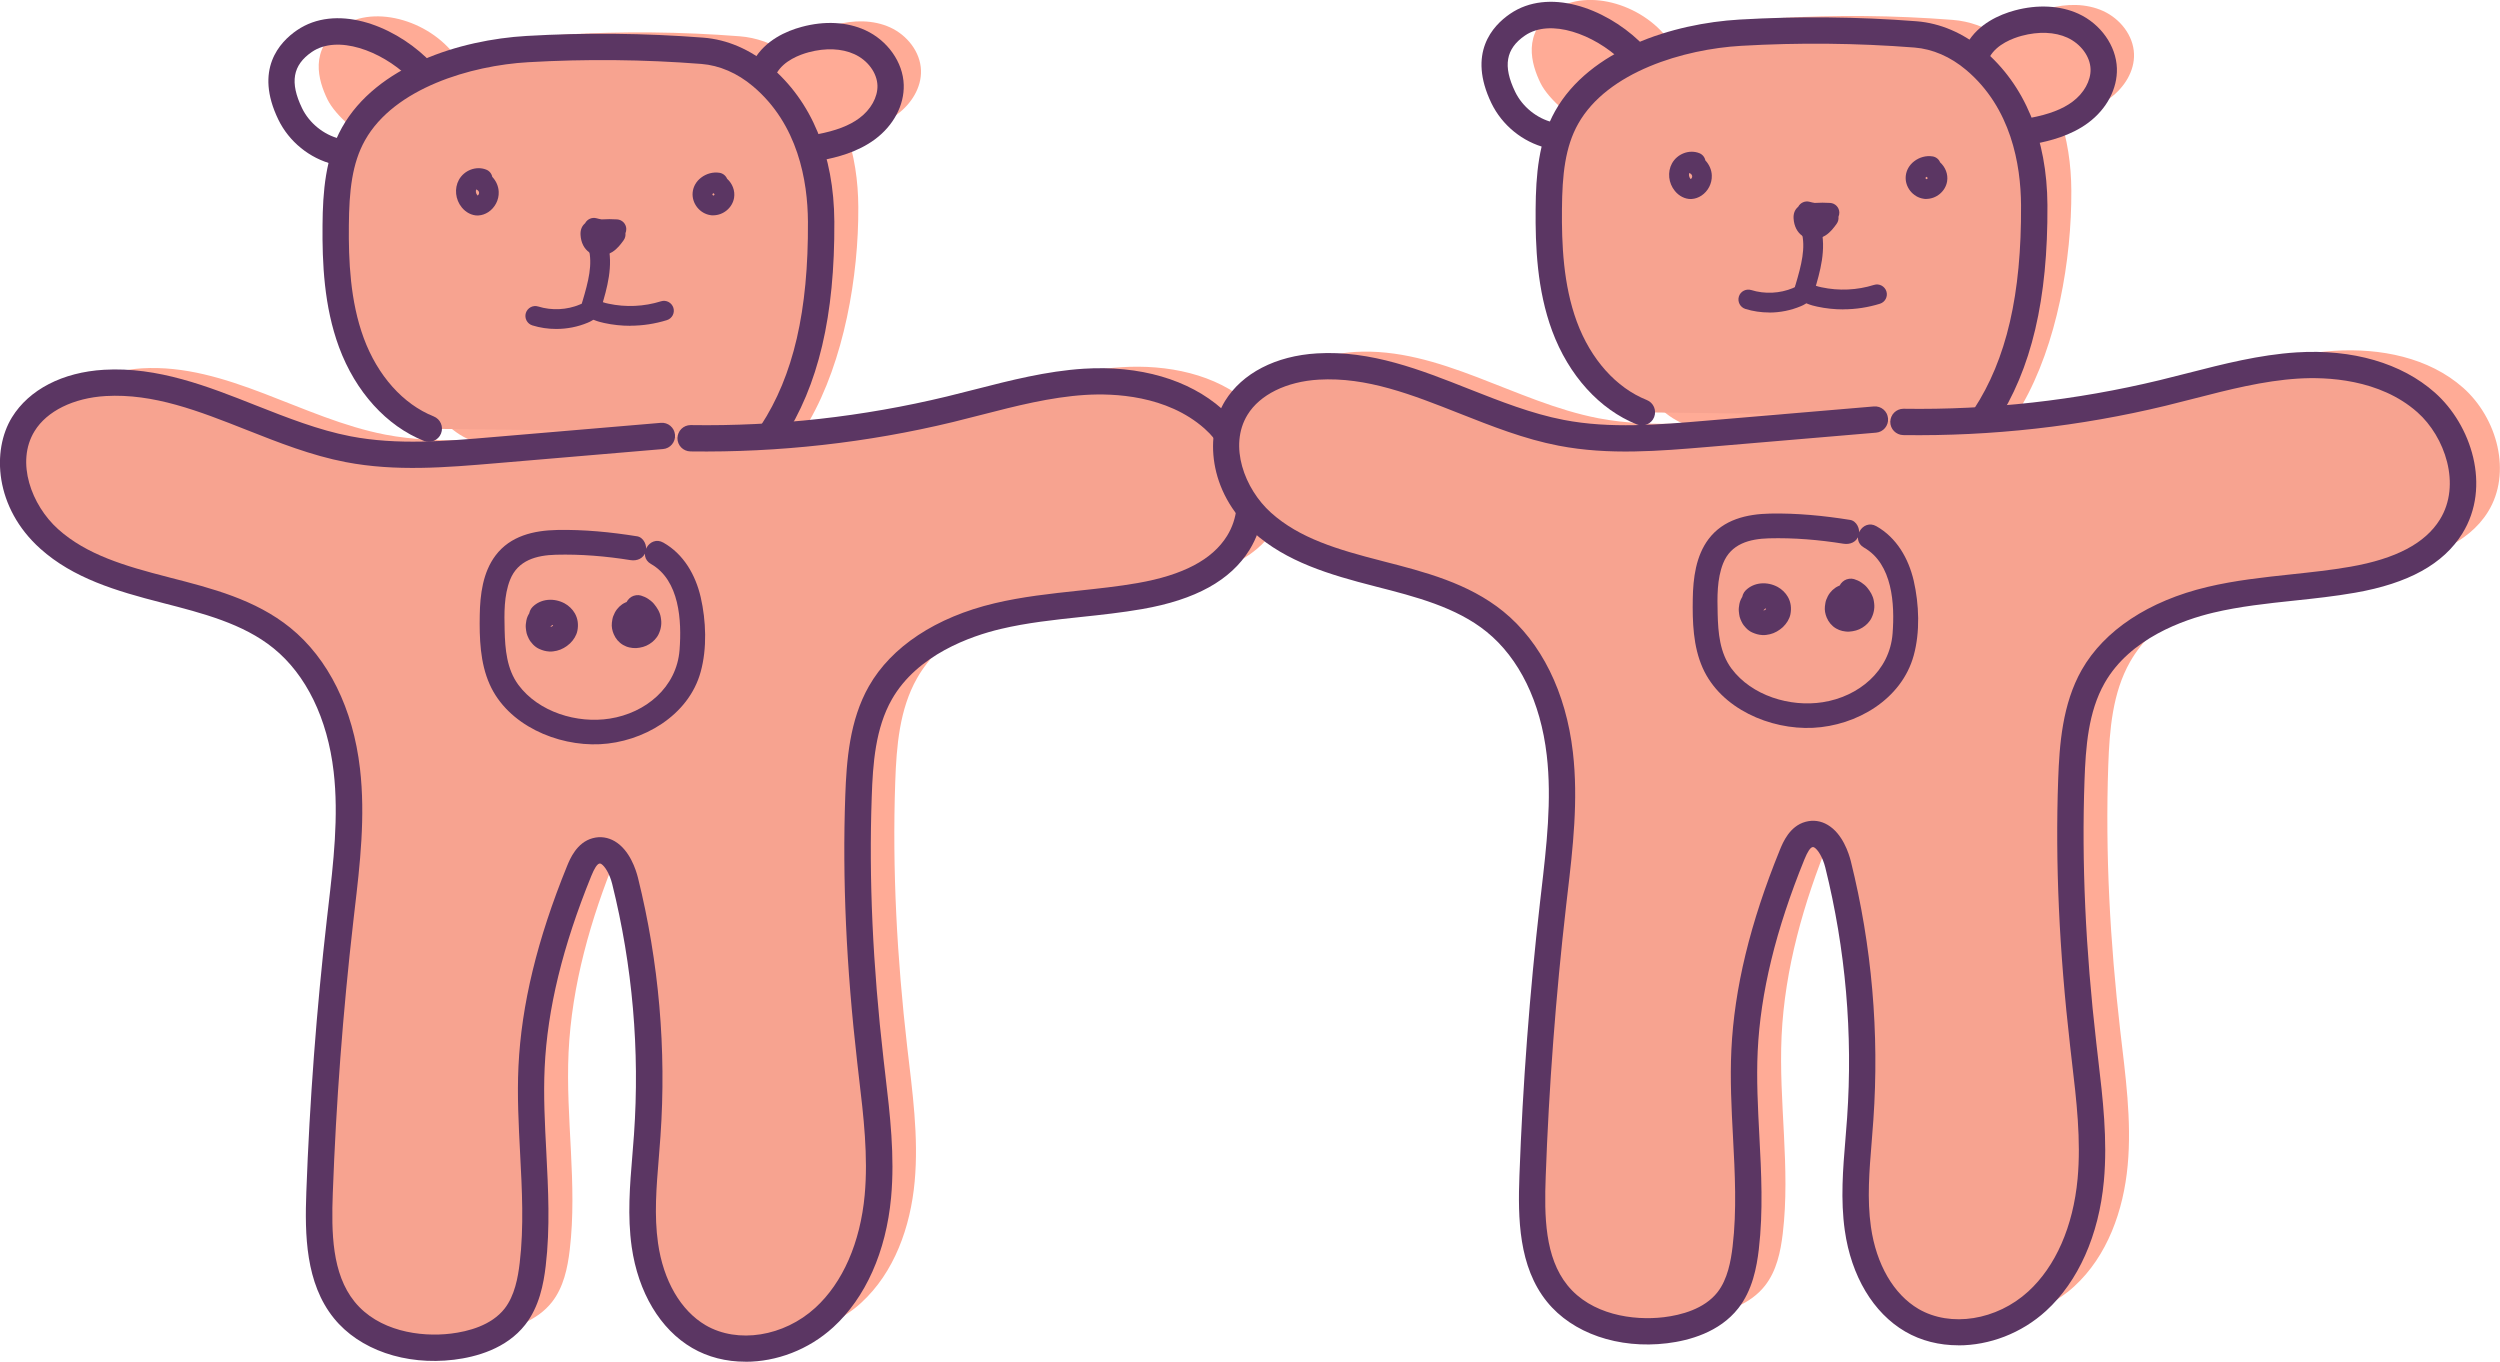 <svg xmlns="http://www.w3.org/2000/svg" width="235" height="128" viewBox="0 0 235 128" fill="none"><g clip-path="url(#clip0_0_580)"><path d="M117.509 37.99C114.279 35.13 109.699 34.245 105.398 34.517C101.097 34.79 96.938 36.083 92.749 37.098C87.266 38.423 81.665 39.271 76.04 39.63C79.344 33.905 80.718 25.945 80.681 19.459C80.668 17.002 80.316 14.576 79.517 12.329C81.102 12.02 83.249 11.555 84.369 10.72C85.663 9.754 86.628 8.232 86.573 6.616C86.517 4.871 85.26 3.299 83.67 2.575C82.08 1.851 80.223 1.875 78.54 2.333C77.252 2.68 75.025 3.788 73.929 4.945C72.605 4.085 71.12 3.534 69.523 3.41C64.046 2.983 58.538 2.928 53.055 3.249C49.825 3.435 46.217 4.203 43.104 5.688C40.733 2.012 35.257 0.34 32.113 2.488C29 4.617 29.934 7.594 30.776 9.333C31.531 10.893 33.907 12.905 35.739 13.635C35.176 15.609 35.071 17.745 35.052 19.812C35.021 23.544 35.238 27.344 36.531 30.847C37.825 34.35 40.703 39.964 44.174 41.344C41.507 41.437 38.84 41.357 36.222 40.855C28.412 39.351 21.289 34.152 13.349 34.623C10.378 34.802 7.247 35.972 5.681 38.503C3.583 41.907 5.137 46.611 8.113 49.279C11.09 51.953 15.107 53.073 18.98 54.069C22.855 55.06 26.877 56.075 29.984 58.594C33.66 61.571 35.547 66.318 36.086 71.022C36.63 75.726 35.987 80.473 35.448 85.177C34.477 93.662 33.833 102.185 33.524 110.72C33.381 114.563 33.425 118.766 35.844 121.761C38.196 124.67 42.305 125.66 46.019 125.209C48.228 124.943 50.511 124.144 51.885 122.393C52.968 121.012 53.352 119.217 53.556 117.478C54.286 111.332 53.16 105.112 53.445 98.935C53.742 92.591 55.524 86.39 57.919 80.504C58.241 79.712 58.68 78.833 59.504 78.61C60.921 78.232 61.88 80.002 62.233 81.426C64.17 89.224 64.875 97.332 64.318 105.347C64.077 108.789 63.607 112.248 64.096 115.665C64.578 119.075 66.2 122.529 69.17 124.268C72.84 126.416 77.803 125.339 80.941 122.473C84.079 119.607 85.588 115.312 85.978 111.079C86.368 106.845 85.762 102.599 85.273 98.372C84.326 90.116 83.862 81.797 84.153 73.491C84.27 70.137 84.549 66.658 86.207 63.743C88.441 59.825 92.823 57.585 97.217 56.539C101.605 55.493 106.166 55.425 110.609 54.645C114.167 54.02 117.949 52.72 119.849 49.65C122.12 45.986 120.727 40.843 117.503 37.983L117.509 37.99Z" fill="#FFAB96"></path><path d="M40.306 40.304C36.84 38.924 34.328 35.724 33.035 32.227C31.741 28.724 31.524 24.924 31.555 21.192C31.58 18.24 31.784 15.17 33.233 12.601C36.184 7.34 43.543 4.982 49.564 4.63C55.047 4.308 60.555 4.363 66.032 4.791C68.105 4.951 69.993 5.836 71.583 7.18C75.643 10.602 77.159 15.665 77.19 20.839C77.227 27.74 76.324 34.932 72.543 40.707" fill="#F7A390"></path><path d="M72.536 41.938C72.301 41.938 72.066 41.87 71.862 41.734C71.293 41.357 71.132 40.595 71.503 40.02C74.585 35.316 75.996 29.22 75.946 20.833C75.922 16.996 75.012 11.679 70.785 8.114C69.312 6.87 67.635 6.146 65.933 6.01C60.531 5.589 55.047 5.533 49.632 5.849C44.292 6.158 37.069 8.269 34.309 13.189C33.09 15.362 32.818 17.961 32.793 21.186C32.762 24.472 32.911 28.303 34.192 31.782C35.498 35.316 37.893 37.996 40.764 39.141C41.402 39.395 41.711 40.113 41.457 40.75C41.203 41.388 40.486 41.697 39.848 41.443C36.327 40.038 33.424 36.832 31.871 32.642C30.448 28.792 30.287 24.683 30.318 21.167C30.343 18.042 30.584 14.768 32.15 11.982C35.399 6.195 43.233 3.745 49.49 3.379C55.017 3.058 60.611 3.113 66.125 3.54C68.347 3.714 70.507 4.642 72.382 6.22C76.299 9.519 78.391 14.569 78.428 20.821C78.478 29.708 76.936 36.244 73.576 41.375C73.341 41.74 72.945 41.938 72.536 41.938Z" fill="#5B3663"></path><path d="M31.63 15.479C31.531 15.479 31.432 15.467 31.327 15.442C29.099 14.885 27.168 13.313 26.165 11.246C23.882 6.536 26.283 3.955 27.917 2.841C31.525 0.378 36.76 2.272 40.071 5.416C40.566 5.886 40.585 6.672 40.114 7.167C39.644 7.662 38.858 7.681 38.363 7.211C35.807 4.772 31.723 3.237 29.315 4.883C27.508 6.121 27.224 7.749 28.393 10.169C29.068 11.568 30.423 12.669 31.927 13.041C32.589 13.208 32.992 13.876 32.831 14.545C32.688 15.108 32.187 15.479 31.63 15.479Z" fill="#5B3663"></path><path d="M77.035 15.077C76.454 15.077 75.934 14.662 75.822 14.074C75.692 13.406 76.132 12.756 76.806 12.626C78.57 12.292 79.832 11.809 80.773 11.11C81.862 10.305 82.512 9.129 82.481 8.04C82.444 6.852 81.572 5.663 80.303 5.088C79.121 4.549 77.598 4.487 76.008 4.914C75.185 5.137 73.693 5.688 73.007 6.882C72.666 7.477 71.905 7.675 71.317 7.334C70.723 6.994 70.519 6.233 70.865 5.645C71.942 3.782 73.904 2.915 75.364 2.525C77.506 1.943 79.628 2.055 81.33 2.835C83.428 3.794 84.889 5.855 84.951 7.966C85.012 9.878 83.997 11.797 82.246 13.097C80.606 14.316 78.62 14.805 77.27 15.059C77.19 15.071 77.116 15.083 77.035 15.083V15.077Z" fill="#5B3663"></path><path d="M62.22 40.985C56.972 41.431 51.724 41.877 46.476 42.322C41.89 42.712 37.236 43.096 32.725 42.229C24.915 40.725 17.792 35.526 9.852 35.997C6.881 36.176 3.75 37.346 2.184 39.877C0.086 43.282 1.64 47.985 4.616 50.653C7.593 53.327 11.609 54.447 15.483 55.443C19.358 56.434 23.38 57.449 26.487 59.968C30.163 62.945 32.05 67.692 32.589 72.396C33.127 77.1 32.49 81.847 31.951 86.551C30.98 95.036 30.336 103.559 30.027 112.094C29.884 115.937 29.928 120.14 32.347 123.135C34.699 126.044 38.808 127.035 42.522 126.583C44.731 126.317 47.014 125.518 48.388 123.767C49.471 122.386 49.855 120.592 50.059 118.852C50.789 112.706 49.663 106.486 49.948 100.309C50.245 93.965 52.027 87.764 54.422 81.878C54.744 81.085 55.183 80.207 56.007 79.984C57.424 79.606 58.383 81.376 58.736 82.8C60.673 90.598 61.378 98.706 60.821 106.721C60.58 110.163 60.109 113.622 60.598 117.039C61.087 120.455 62.703 123.903 65.673 125.642C69.343 127.79 74.306 126.713 77.444 123.847C80.581 120.981 82.091 116.686 82.481 112.453C82.871 108.219 82.265 103.973 81.776 99.746C80.829 91.49 80.365 83.171 80.656 74.865C80.773 71.511 81.052 68.032 82.71 65.117C84.944 61.199 89.326 58.959 93.72 57.913C98.108 56.867 102.669 56.799 107.112 56.019C110.67 55.394 114.452 54.094 116.352 51.024C118.623 47.36 117.23 42.217 114.006 39.358C110.776 36.498 106.196 35.613 101.895 35.885C97.594 36.158 93.435 37.451 89.246 38.466C81.281 40.391 73.075 41.307 64.881 41.19" fill="#F7A390"></path><path d="M70.055 128C68.278 128 66.552 127.579 65.061 126.706C62.059 124.955 59.992 121.489 59.379 117.206C58.971 114.316 59.206 111.419 59.441 108.615C59.497 107.953 59.553 107.291 59.596 106.635C60.147 98.719 59.46 90.796 57.547 83.097C57.306 82.119 56.842 81.407 56.514 81.209C56.427 81.16 56.39 81.166 56.334 81.178C56.124 81.234 55.87 81.624 55.58 82.342C52.888 88.964 51.452 94.857 51.198 100.359C51.074 102.977 51.217 105.669 51.353 108.281C51.532 111.784 51.724 115.405 51.297 118.995C51.099 120.678 50.697 122.832 49.366 124.528C47.596 126.787 44.749 127.561 42.676 127.814C38.103 128.371 33.777 126.874 31.388 123.915C28.715 120.61 28.647 116.061 28.795 112.05C29.105 103.515 29.755 94.888 30.726 86.408L30.85 85.331C31.339 81.11 31.852 76.741 31.363 72.538C30.788 67.537 28.777 63.415 25.707 60.933C22.848 58.612 19.011 57.634 15.31 56.681L15.174 56.644C10.941 55.561 6.881 54.354 3.787 51.575C-0.508 47.719 -0.786 42.335 1.126 39.227C2.735 36.616 5.885 34.988 9.771 34.759C14.834 34.462 19.525 36.312 24.073 38.114C26.963 39.252 29.953 40.434 32.948 41.01C37.329 41.858 41.921 41.468 46.365 41.084L62.115 39.747C62.795 39.686 63.396 40.193 63.451 40.874C63.507 41.555 63.006 42.155 62.325 42.211L46.581 43.548C41.971 43.938 37.206 44.346 32.49 43.436C29.266 42.817 26.171 41.592 23.176 40.41C18.683 38.633 14.438 36.968 9.932 37.228C6.906 37.408 4.406 38.64 3.249 40.527C1.454 43.442 2.964 47.496 5.458 49.737C8.138 52.145 11.727 53.203 15.805 54.249L15.941 54.286C19.902 55.301 24.005 56.353 27.285 59.008C30.862 61.905 33.189 66.609 33.839 72.253C34.359 76.741 33.839 81.253 33.325 85.616L33.202 86.693C32.236 95.11 31.593 103.67 31.283 112.143C31.147 115.863 31.196 119.719 33.331 122.362C35.553 125.11 39.471 125.716 42.398 125.357C44.007 125.159 46.191 124.596 47.435 123.005C48.382 121.792 48.692 120.072 48.852 118.71C49.255 115.331 49.069 111.815 48.89 108.417C48.754 105.75 48.605 102.989 48.735 100.254C49.007 94.46 50.499 88.302 53.302 81.413C53.574 80.751 54.206 79.192 55.716 78.789C56.427 78.597 57.145 78.703 57.789 79.08C59.194 79.909 59.775 81.748 59.967 82.503C61.941 90.456 62.653 98.632 62.084 106.808C62.034 107.476 61.978 108.151 61.929 108.82C61.7 111.611 61.483 114.248 61.855 116.859C62.356 120.387 63.99 123.197 66.329 124.571C69.337 126.329 73.675 125.642 76.639 122.931C79.22 120.573 80.866 116.81 81.281 112.335C81.615 108.696 81.176 104.926 80.742 101.281L80.582 99.888C79.548 90.865 79.177 82.67 79.455 74.822C79.573 71.511 79.851 67.71 81.677 64.504C83.793 60.785 87.983 58.018 93.472 56.712C96.09 56.087 98.776 55.802 101.369 55.524C103.207 55.326 105.107 55.128 106.939 54.806C111.209 54.057 113.957 52.609 115.343 50.374C117.373 47.1 115.826 42.588 113.226 40.286C109.674 37.142 104.68 36.956 102.013 37.123C98.751 37.327 95.465 38.169 92.29 38.986C91.387 39.221 90.477 39.45 89.573 39.673C81.504 41.623 73.198 42.545 64.9 42.434C64.219 42.421 63.668 41.864 63.68 41.177C63.693 40.502 64.244 39.958 64.918 39.958H64.937C73.031 40.082 81.126 39.172 88.998 37.272C89.895 37.055 90.787 36.826 91.684 36.597C94.97 35.755 98.368 34.883 101.864 34.66C107.124 34.326 111.741 35.669 114.873 38.441C118.295 41.474 120.195 47.255 117.453 51.687C115.677 54.552 112.379 56.378 107.372 57.251C105.46 57.585 103.516 57.795 101.641 57.993C99.123 58.26 96.517 58.538 94.054 59.126C91.269 59.788 86.232 61.534 83.837 65.736C82.29 68.453 82.048 71.764 81.943 74.915C81.671 82.633 82.036 90.71 83.057 99.61L83.218 100.996C83.663 104.772 84.121 108.671 83.762 112.57C83.292 117.658 81.361 121.99 78.323 124.763C76.002 126.886 72.982 128.006 70.086 128.006L70.055 128Z" fill="#5B3663"></path><path d="M45.368 16.81C44.854 16.606 44.217 16.872 43.951 17.361C43.685 17.85 43.777 18.487 44.124 18.914C44.322 19.162 44.625 19.348 44.941 19.329C45.102 19.323 45.257 19.261 45.393 19.168C45.752 18.933 45.974 18.506 45.956 18.073C45.937 17.639 45.677 17.237 45.3 17.033" fill="#F7A390"></path><path d="M44.904 20.258C44.353 20.258 43.796 19.979 43.406 19.496C42.8 18.753 42.695 17.714 43.134 16.909C43.635 15.999 44.762 15.572 45.702 15.944C46.005 16.061 46.216 16.327 46.272 16.624C46.631 17.002 46.86 17.509 46.878 18.029C46.915 18.784 46.525 19.533 45.894 19.942C45.616 20.121 45.3 20.233 44.991 20.251C44.96 20.251 44.929 20.251 44.898 20.251L44.904 20.258ZM44.768 17.8C44.768 17.8 44.768 17.8 44.768 17.806C44.694 17.943 44.731 18.178 44.848 18.326C44.867 18.351 44.885 18.37 44.904 18.382C44.991 18.314 45.04 18.209 45.034 18.122C45.034 18.023 44.96 17.906 44.867 17.862C44.836 17.844 44.799 17.825 44.768 17.8Z" fill="#5B3663"></path><path d="M67.487 17.163C66.831 17.064 66.1 17.522 66.032 18.178C65.977 18.71 66.397 19.242 66.93 19.311C67.462 19.379 68 18.976 68.087 18.45C68.174 17.924 67.784 17.367 67.258 17.268" fill="#F7A390"></path><path d="M67.047 20.245C66.967 20.245 66.886 20.245 66.806 20.227C65.778 20.09 65.005 19.106 65.11 18.079C65.166 17.54 65.444 17.052 65.896 16.705C66.391 16.321 67.022 16.148 67.623 16.241C67.957 16.29 68.223 16.513 68.347 16.804C68.836 17.243 69.114 17.918 69.003 18.593C68.848 19.533 67.988 20.239 67.047 20.239V20.245ZM67.047 18.166H67.041C66.985 18.215 66.967 18.252 66.961 18.271C66.961 18.308 67.016 18.376 67.053 18.388C67.084 18.388 67.159 18.333 67.171 18.296C67.171 18.265 67.115 18.184 67.084 18.172C67.072 18.172 67.06 18.172 67.047 18.166Z" fill="#5B3663"></path><path d="M55.82 21.409C56.507 21.601 57.231 21.65 57.937 21.551C57.225 21.502 56.507 21.526 55.795 21.631C55.715 21.644 55.634 21.656 55.572 21.712C55.492 21.786 55.486 21.91 55.492 22.021C55.511 22.38 55.634 22.764 55.931 22.962C56.259 23.185 56.717 23.117 57.058 22.907C57.398 22.696 57.633 22.368 57.868 22.04" fill="#F7A390"></path><path d="M56.415 24.033C56.056 24.033 55.703 23.934 55.412 23.736C54.911 23.395 54.608 22.807 54.57 22.077C54.546 21.638 54.676 21.285 54.948 21.031C54.966 21.012 54.979 21 54.997 20.988C55.195 20.604 55.641 20.4 56.074 20.517C56.229 20.561 56.39 20.598 56.551 20.623C57.033 20.592 57.522 20.592 58.011 20.623C58.488 20.654 58.859 21.044 58.871 21.514C58.871 21.662 58.847 21.799 58.791 21.922C58.816 22.145 58.766 22.38 58.624 22.578C58.37 22.931 58.048 23.377 57.559 23.686C57.2 23.909 56.804 24.02 56.427 24.02L56.415 24.033Z" fill="#5B3663"></path><path d="M56.217 23.111C56.7 24.918 56.167 26.824 55.629 28.619C55.573 28.805 55.517 28.991 55.394 29.139C55.264 29.3 55.066 29.393 54.874 29.473C53.438 30.08 51.792 30.16 50.307 29.696" fill="#F7A390"></path><path d="M52.281 30.922C51.52 30.922 50.759 30.81 50.041 30.587C49.552 30.433 49.28 29.913 49.428 29.424C49.583 28.935 50.103 28.656 50.592 28.811C51.86 29.207 53.296 29.139 54.521 28.619C54.651 28.563 54.688 28.539 54.701 28.532C54.695 28.532 54.726 28.415 54.744 28.353C55.32 26.428 55.722 24.837 55.326 23.352C55.196 22.857 55.487 22.349 55.982 22.213C56.477 22.083 56.984 22.374 57.121 22.869C57.69 24.986 57.046 27.146 56.526 28.885C56.465 29.102 56.366 29.436 56.118 29.733C55.858 30.049 55.53 30.216 55.245 30.334C54.317 30.724 53.302 30.922 52.287 30.922H52.281Z" fill="#5B3663"></path><path d="M55.586 28.848C55.97 29.195 56.483 29.349 56.991 29.461C58.779 29.845 60.661 29.764 62.406 29.22" fill="#F7A390"></path><path d="M59.237 30.625C58.42 30.625 57.603 30.538 56.799 30.364C56.205 30.235 55.524 30.037 54.967 29.535C54.583 29.195 54.558 28.607 54.899 28.223C55.239 27.839 55.827 27.814 56.211 28.155C56.446 28.365 56.836 28.471 57.188 28.545C58.822 28.898 60.537 28.823 62.133 28.322C62.628 28.167 63.142 28.446 63.297 28.929C63.451 29.418 63.179 29.938 62.69 30.092C61.57 30.439 60.407 30.618 59.243 30.618L59.237 30.625Z" fill="#5B3663"></path><path d="M59.572 51.532C57.362 51.167 55.122 50.981 52.876 50.975C51.298 50.975 49.608 51.092 48.346 52.052C46.415 53.512 46.217 56.291 46.254 58.711C46.285 60.636 46.371 62.642 47.306 64.325C47.801 65.222 48.519 65.978 49.323 66.615C52.863 69.419 58.315 69.592 61.905 66.856C63.124 65.928 64.133 64.69 64.622 63.242C64.974 62.208 65.055 61.1 65.073 60.011C65.129 56.972 64.43 53.463 61.763 52.021" fill="#F7A390"></path><path d="M59.881 50.411C57.406 50.015 54.887 49.768 52.374 49.817C50.171 49.861 47.974 50.368 46.582 52.213C45.387 53.797 45.127 55.889 45.096 57.814C45.059 59.992 45.127 62.301 46.025 64.319C47.727 68.156 52.374 70.149 56.391 69.957C60.407 69.765 64.733 67.296 65.865 63.149C66.472 60.946 66.373 58.346 65.865 56.13C65.376 54.038 64.269 52.089 62.356 51.006C61.057 50.263 59.887 52.268 61.187 53.011C63.885 54.546 64.089 58.346 63.879 61.094C63.607 64.622 60.679 67.023 57.319 67.549C54.249 68.032 50.641 66.943 48.735 64.387C47.634 62.901 47.479 61.026 47.436 59.237C47.399 57.665 47.361 55.982 47.949 54.496C48.68 52.658 50.431 52.194 52.257 52.145C54.596 52.083 56.96 52.281 59.268 52.652C59.893 52.751 60.512 52.491 60.698 51.841C60.859 51.29 60.506 50.511 59.887 50.411H59.881Z" fill="#5B3663"></path><path d="M51.006 57.981C50.375 58.389 50.455 59.466 51.08 59.887C51.916 60.457 53.259 59.652 53.16 58.65C53.061 57.647 51.582 57.127 50.876 57.851" fill="#F7A390"></path><path d="M50.425 56.984C49.961 57.294 49.583 57.758 49.478 58.321C49.435 58.563 49.398 58.804 49.428 59.045C49.447 59.2 49.465 59.374 49.503 59.528C49.546 59.695 49.62 59.856 49.694 60.011C49.794 60.221 49.942 60.413 50.103 60.581C50.264 60.748 50.474 60.908 50.691 61.001C51.019 61.144 51.266 61.218 51.632 61.243C51.867 61.261 52.114 61.218 52.343 61.168C52.801 61.063 53.234 60.803 53.581 60.481C53.748 60.321 53.903 60.129 54.02 59.931C54.138 59.733 54.231 59.516 54.274 59.293C54.386 58.724 54.324 58.167 54.039 57.659C53.822 57.275 53.463 56.929 53.074 56.718C52.108 56.199 50.87 56.248 50.066 57.046C49.855 57.257 49.725 57.566 49.725 57.87C49.725 58.173 49.849 58.495 50.066 58.693C50.282 58.891 50.58 59.045 50.889 59.033C51.198 59.021 51.489 58.916 51.712 58.693C51.749 58.656 51.786 58.625 51.823 58.594L51.588 58.773C51.663 58.718 51.737 58.674 51.823 58.637L51.545 58.755C51.65 58.711 51.761 58.68 51.873 58.668L51.563 58.711C51.687 58.699 51.811 58.699 51.935 58.711L51.625 58.668C51.768 58.687 51.904 58.724 52.04 58.779L51.761 58.662C51.885 58.718 52.003 58.779 52.108 58.866L51.873 58.687C51.966 58.761 52.046 58.841 52.12 58.928L51.941 58.693C52.003 58.773 52.052 58.854 52.09 58.947L51.972 58.668C52.009 58.761 52.034 58.854 52.052 58.953L52.009 58.643C52.021 58.73 52.021 58.816 52.009 58.909L52.052 58.6C52.04 58.705 52.009 58.804 51.972 58.903L52.09 58.625C52.046 58.73 51.984 58.829 51.916 58.916L52.096 58.68C52.015 58.779 51.929 58.866 51.83 58.94L52.065 58.761C51.947 58.847 51.83 58.922 51.693 58.977L51.972 58.86C51.848 58.909 51.718 58.947 51.588 58.965L51.898 58.922C51.786 58.934 51.675 58.934 51.557 58.922L51.867 58.965C51.774 58.953 51.681 58.928 51.588 58.891L51.867 59.008C51.786 58.971 51.706 58.928 51.638 58.872L51.873 59.052C51.792 58.99 51.724 58.922 51.663 58.841L51.842 59.077C51.78 58.996 51.737 58.909 51.693 58.816L51.811 59.095C51.768 58.984 51.737 58.872 51.718 58.755L51.761 59.064C51.749 58.947 51.743 58.829 51.761 58.718L51.718 59.027C51.731 58.922 51.761 58.823 51.799 58.724L51.681 59.002C51.712 58.928 51.749 58.866 51.799 58.798L51.619 59.033C51.669 58.971 51.724 58.916 51.786 58.866L51.551 59.045C51.551 59.045 51.594 59.015 51.619 58.996C51.873 58.829 52.071 58.6 52.151 58.303C52.226 58.024 52.195 57.653 52.034 57.412C51.873 57.17 51.638 56.947 51.341 56.879C51.044 56.811 50.709 56.824 50.45 56.997L50.425 56.984Z" fill="#5B3663"></path><path d="M59.385 57.653C58.624 57.839 58.401 59.015 59.008 59.522C59.614 60.03 60.666 59.689 60.932 58.953C61.198 58.216 60.691 57.325 59.942 57.102" fill="#F7A390"></path><path d="M59.082 56.533C58.636 56.65 58.271 56.916 57.993 57.275C57.832 57.486 57.739 57.678 57.64 57.931C57.566 58.123 57.547 58.328 57.516 58.538C57.473 58.903 57.547 59.275 57.69 59.609C57.869 60.036 58.166 60.389 58.568 60.624C58.748 60.729 58.958 60.816 59.162 60.859C59.367 60.902 59.589 60.933 59.8 60.921C60.233 60.89 60.66 60.785 61.031 60.55C61.211 60.438 61.39 60.302 61.533 60.147C61.675 59.992 61.817 59.813 61.904 59.621C62.028 59.361 62.096 59.145 62.139 58.86C62.182 58.575 62.164 58.334 62.114 58.037C62.04 57.554 61.78 57.133 61.471 56.762C61.322 56.576 61.124 56.434 60.932 56.297C60.728 56.155 60.487 56.056 60.252 55.982C59.967 55.895 59.608 55.951 59.36 56.099C59.113 56.248 58.89 56.514 58.828 56.793C58.686 57.424 59.02 58.024 59.639 58.222C59.688 58.241 59.738 58.26 59.787 58.278L59.509 58.16C59.614 58.21 59.719 58.272 59.812 58.34L59.577 58.16C59.688 58.247 59.787 58.346 59.868 58.458L59.688 58.222C59.763 58.328 59.831 58.439 59.88 58.557L59.763 58.278C59.818 58.408 59.855 58.538 59.874 58.674L59.831 58.365C59.843 58.482 59.843 58.594 59.831 58.711L59.874 58.402C59.855 58.507 59.831 58.606 59.794 58.705L59.911 58.427C59.874 58.513 59.825 58.6 59.763 58.674L59.942 58.439C59.874 58.52 59.8 58.594 59.713 58.662L59.948 58.482C59.855 58.55 59.75 58.612 59.645 58.656L59.924 58.538C59.806 58.588 59.682 58.618 59.558 58.637L59.868 58.594C59.763 58.606 59.657 58.606 59.552 58.594L59.862 58.637C59.757 58.625 59.657 58.6 59.558 58.557L59.837 58.674C59.757 58.637 59.682 58.594 59.614 58.544L59.849 58.724C59.794 58.68 59.744 58.631 59.695 58.569L59.874 58.804C59.818 58.736 59.775 58.662 59.744 58.581L59.862 58.86C59.825 58.767 59.8 58.674 59.787 58.581L59.831 58.891C59.818 58.773 59.818 58.662 59.831 58.544L59.787 58.854C59.806 58.748 59.831 58.643 59.874 58.544L59.757 58.823C59.794 58.736 59.843 58.649 59.899 58.575L59.719 58.81C59.775 58.742 59.831 58.68 59.899 58.631L59.664 58.81C59.719 58.767 59.781 58.736 59.843 58.705L59.565 58.823C59.608 58.804 59.645 58.792 59.688 58.779C59.967 58.705 60.233 58.495 60.382 58.247C60.53 58 60.586 57.634 60.499 57.356C60.301 56.749 59.701 56.378 59.069 56.545L59.082 56.533Z" fill="#5B3663"></path><path d="M231.534 36.449C228.303 33.589 223.724 32.704 219.423 32.976C215.122 33.249 210.963 34.542 206.773 35.557C201.29 36.882 195.689 37.73 190.064 38.089C193.369 32.364 194.742 24.404 194.705 17.918C194.693 15.461 194.34 13.035 193.542 10.788C195.126 10.478 197.274 10.014 198.394 9.179C199.687 8.213 200.653 6.691 200.597 5.075C200.541 3.33 199.285 1.758 197.694 1.034C196.104 0.309 194.247 0.334 192.564 0.792C191.277 1.139 189.049 2.247 187.954 3.404C186.629 2.544 185.144 1.993 183.547 1.869C178.07 1.442 172.563 1.386 167.079 1.708C163.849 1.894 160.241 2.661 157.128 4.147C154.758 0.47 149.281 -1.201 146.137 0.947C143.024 3.076 143.959 6.053 144.8 7.792C145.555 9.352 147.932 11.364 149.764 12.094C149.201 14.068 149.095 16.203 149.077 18.271C149.046 22.003 149.262 25.803 150.556 29.306C151.849 32.809 154.727 38.423 158.199 39.803C155.531 39.896 152.864 39.816 150.246 39.314C142.436 37.81 135.313 32.611 127.373 33.082C124.403 33.261 121.271 34.431 119.706 36.962C117.608 40.366 119.161 45.07 122.138 47.738C125.114 50.411 129.131 51.532 133.005 52.528C136.879 53.519 140.902 54.534 144.008 57.053C147.684 60.03 149.572 64.777 150.11 69.481C150.655 74.184 150.011 78.932 149.473 83.635C148.501 92.121 147.858 100.644 147.548 109.178C147.406 113.022 147.449 117.225 149.869 120.22C152.221 123.129 156.33 124.119 160.043 123.668C162.252 123.401 164.536 122.603 165.91 120.851C166.993 119.471 167.376 117.676 167.581 115.937C168.311 109.791 167.185 103.571 167.469 97.394C167.766 91.05 169.549 84.849 171.944 78.963C172.265 78.17 172.705 77.291 173.528 77.069C174.945 76.691 175.904 78.461 176.257 79.885C178.194 87.683 178.9 95.791 178.343 103.806C178.101 107.247 177.631 110.707 178.12 114.124C178.603 117.534 180.224 120.988 183.195 122.727C186.864 124.874 191.828 123.798 194.965 120.932C198.103 118.066 199.613 113.771 200.003 109.537C200.393 105.304 199.786 101.058 199.297 96.831C198.35 88.575 197.886 80.256 198.177 71.95C198.295 68.596 198.573 65.117 200.232 62.202C202.466 58.284 206.847 56.044 211.241 54.998C215.629 53.952 220.19 53.884 224.633 53.104C228.192 52.479 231.973 51.179 233.873 48.109C236.144 44.445 234.752 39.302 231.528 36.442L231.534 36.449Z" fill="#FFAB96"></path><path d="M154.332 38.757C150.866 37.377 148.353 34.177 147.06 30.68C145.767 27.177 145.55 23.377 145.581 19.645C145.606 16.692 145.81 13.623 147.258 11.054C150.21 5.793 157.568 3.435 163.59 3.082C169.073 2.76 174.581 2.816 180.058 3.243C182.131 3.404 184.018 4.289 185.609 5.632C189.668 9.055 191.185 14.118 191.216 19.292C191.253 26.193 190.349 33.385 186.568 39.159" fill="#F7A390"></path><path d="M186.568 40.397C186.333 40.397 186.097 40.329 185.893 40.193C185.324 39.816 185.163 39.054 185.534 38.479C188.616 33.769 190.027 27.678 189.978 19.292C189.953 15.455 189.043 10.138 184.816 6.573C183.343 5.329 181.66 4.605 179.964 4.469C174.562 4.048 169.079 3.992 163.664 4.308C158.323 4.617 151.101 6.728 148.341 11.648C147.122 13.821 146.849 16.42 146.824 19.645C146.794 22.931 146.942 26.762 148.223 30.241C149.529 33.775 151.924 36.455 154.795 37.6C155.433 37.853 155.742 38.571 155.489 39.209C155.235 39.846 154.517 40.156 153.879 39.902C150.358 38.497 147.456 35.291 145.902 31.101C144.479 27.251 144.318 23.135 144.349 19.626C144.374 16.507 144.615 13.226 146.181 10.441C149.43 4.654 157.265 2.203 163.521 1.838C169.042 1.516 174.642 1.572 180.156 1.999C182.372 2.172 184.538 3.101 186.413 4.673C190.33 7.978 192.422 13.022 192.459 19.273C192.509 28.161 190.968 34.697 187.607 39.828C187.372 40.193 186.976 40.391 186.568 40.391V40.397Z" fill="#5B3663"></path><path d="M145.66 13.938C145.561 13.938 145.462 13.926 145.357 13.901C143.123 13.344 141.198 11.772 140.196 9.705C137.918 4.989 140.313 2.414 141.947 1.3C145.555 -1.17 150.791 0.73 154.102 3.874C154.597 4.345 154.615 5.131 154.145 5.626C153.675 6.121 152.889 6.14 152.394 5.669C149.838 3.237 145.753 1.696 143.346 3.342C141.539 4.58 141.254 6.208 142.424 8.628C143.098 10.027 144.454 11.128 145.958 11.5C146.62 11.667 147.022 12.335 146.861 13.004C146.719 13.567 146.217 13.938 145.66 13.938Z" fill="#5B3663"></path><path d="M191.067 13.536C190.485 13.536 189.965 13.121 189.854 12.533C189.724 11.865 190.163 11.215 190.838 11.085C192.601 10.751 193.864 10.268 194.805 9.569C195.894 8.764 196.544 7.582 196.513 6.499C196.476 5.31 195.597 4.122 194.334 3.54C193.152 3.002 191.63 2.94 190.039 3.367C189.216 3.59 187.725 4.141 187.038 5.335C186.698 5.929 185.943 6.127 185.348 5.787C184.754 5.447 184.556 4.685 184.897 4.097C185.973 2.234 187.935 1.374 189.396 0.978C191.537 0.402 193.66 0.514 195.362 1.287C197.466 2.247 198.92 4.308 198.988 6.418C199.05 8.331 198.035 10.249 196.284 11.549C194.644 12.768 192.657 13.251 191.302 13.511C191.221 13.524 191.147 13.536 191.067 13.536Z" fill="#5B3663"></path><path d="M176.251 39.444C171.003 39.89 165.755 40.335 160.507 40.781C155.921 41.171 151.268 41.555 146.756 40.688C138.946 39.184 131.823 33.985 123.883 34.456C120.913 34.635 117.781 35.805 116.215 38.336C114.117 41.74 115.671 46.444 118.648 49.112C121.624 51.785 125.641 52.906 129.515 53.902C133.389 54.892 137.411 55.907 140.518 58.427C144.194 61.404 146.082 66.151 146.62 70.855C147.165 75.558 146.521 80.306 145.983 85.009C145.011 93.495 144.367 102.017 144.058 110.552C143.916 114.396 143.959 118.599 146.379 121.594C148.73 124.503 152.84 125.493 156.553 125.042C158.762 124.775 161.046 123.977 162.42 122.225C163.503 120.845 163.886 119.05 164.09 117.311C164.821 111.165 163.694 104.945 163.979 98.768C164.276 92.424 166.058 86.222 168.453 80.337C168.775 79.544 169.215 78.665 170.038 78.443C171.455 78.065 172.414 79.835 172.767 81.259C174.704 89.057 175.409 97.165 174.852 105.18C174.611 108.621 174.141 112.081 174.63 115.498C175.112 118.908 176.734 122.362 179.704 124.101C183.374 126.248 188.337 125.172 191.475 122.306C194.613 119.44 196.123 115.145 196.513 110.911C196.902 106.678 196.296 102.432 195.807 98.205C194.86 89.948 194.396 81.63 194.687 73.324C194.805 69.969 195.083 66.491 196.742 63.576C198.976 59.658 203.357 57.418 207.751 56.372C212.139 55.326 216.7 55.258 221.143 54.478C224.702 53.853 228.483 52.553 230.383 49.483C232.654 45.819 231.262 40.676 228.037 37.816C224.807 34.957 220.227 34.072 215.926 34.344C211.625 34.617 207.466 35.91 203.277 36.925C195.312 38.85 187.106 39.766 178.912 39.648" fill="#F7A390"></path><path d="M184.08 126.459C182.304 126.459 180.577 126.038 179.086 125.165C176.084 123.414 174.017 119.948 173.411 115.665C173.002 112.774 173.237 109.878 173.472 107.074C173.528 106.412 173.584 105.75 173.627 105.087C174.178 97.171 173.491 89.249 171.579 81.55C171.337 80.572 170.873 79.86 170.545 79.662C170.459 79.612 170.421 79.619 170.366 79.631C170.155 79.687 169.902 80.077 169.611 80.794C166.919 87.417 165.483 93.309 165.223 98.818C165.099 101.436 165.242 104.128 165.378 106.734C165.563 110.237 165.749 113.858 165.328 117.447C165.13 119.131 164.728 121.285 163.397 122.981C161.627 125.24 158.781 126.013 156.708 126.267C152.134 126.824 147.808 125.326 145.42 122.368C142.746 119.063 142.678 114.514 142.826 110.503C143.136 101.974 143.786 93.346 144.757 84.861L144.881 83.784C145.37 79.563 145.884 75.193 145.395 70.991C144.819 65.99 142.808 61.868 139.738 59.386C136.879 57.071 133.048 56.087 129.342 55.14L129.205 55.103C124.972 54.02 120.913 52.813 117.818 50.034C113.523 46.178 113.245 40.793 115.157 37.686C116.766 35.081 119.916 33.447 123.803 33.218C128.865 32.914 133.556 34.771 138.105 36.572C140.995 37.711 143.984 38.893 146.979 39.469C151.354 40.317 155.953 39.921 160.396 39.543L176.14 38.206C176.827 38.144 177.421 38.652 177.476 39.333C177.532 40.014 177.031 40.614 176.35 40.67L160.606 42.007C155.996 42.396 151.231 42.805 146.515 41.895C143.291 41.276 140.196 40.051 137.201 38.868C132.708 37.092 128.475 35.421 123.951 35.687C120.925 35.867 118.425 37.098 117.268 38.986C115.473 41.901 116.983 45.955 119.477 48.196C122.157 50.603 125.746 51.662 129.824 52.708L129.96 52.745C133.921 53.76 138.018 54.812 141.298 57.467C144.875 60.364 147.202 65.068 147.852 70.712C148.371 75.2 147.852 79.711 147.338 84.075L147.214 85.152C146.249 93.569 145.599 102.135 145.296 110.602C145.16 114.322 145.209 118.178 147.344 120.82C149.566 123.568 153.483 124.169 156.41 123.816C158.02 123.618 160.204 123.055 161.448 121.464C162.395 120.251 162.704 118.53 162.865 117.169C163.267 113.789 163.082 110.274 162.902 106.876C162.76 104.209 162.618 101.448 162.748 98.712C163.02 92.919 164.511 86.761 167.315 79.872C167.587 79.21 168.218 77.65 169.728 77.248C170.44 77.056 171.158 77.155 171.802 77.539C173.206 78.368 173.788 80.207 173.98 80.962C175.954 88.915 176.666 97.097 176.096 105.273C176.047 105.941 175.991 106.616 175.942 107.291C175.713 110.082 175.496 112.713 175.867 115.331C176.369 118.858 178.003 121.668 180.342 123.042C183.356 124.8 187.688 124.113 190.652 121.402C193.233 119.044 194.879 115.281 195.294 110.806C195.628 107.173 195.188 103.404 194.755 99.758L194.594 98.353C193.561 89.329 193.189 81.129 193.468 73.287C193.585 69.976 193.864 66.175 195.683 62.969C197.8 59.25 201.99 56.483 207.479 55.177C210.097 54.552 212.783 54.267 215.382 53.989C217.22 53.791 219.12 53.593 220.945 53.271C225.215 52.522 227.963 51.074 229.349 48.839C231.379 45.565 229.832 41.053 227.233 38.751C223.681 35.607 218.686 35.421 216.019 35.588C212.758 35.792 209.478 36.634 206.303 37.451C205.399 37.686 204.49 37.915 203.58 38.138C195.51 40.088 187.205 41.016 178.906 40.899C178.225 40.886 177.675 40.329 177.687 39.642C177.699 38.968 178.25 38.423 178.925 38.423H178.943C187.038 38.547 195.133 37.637 203.005 35.737C203.902 35.52 204.793 35.291 205.69 35.062C208.977 34.22 212.374 33.348 215.871 33.125C221.137 32.791 225.754 34.134 228.879 36.907C232.301 39.939 234.201 45.72 231.46 50.151C229.684 53.017 226.385 54.843 221.378 55.716C219.472 56.05 217.529 56.26 215.648 56.458C213.129 56.724 210.524 57.003 208.054 57.591C205.27 58.253 200.232 59.992 197.837 64.201C196.29 66.918 196.055 70.23 195.943 73.38C195.671 81.092 196.036 89.175 197.057 98.075L197.218 99.468C197.664 103.237 198.122 107.136 197.763 111.029C197.292 116.117 195.362 120.449 192.329 123.222C190.008 125.345 186.988 126.465 184.092 126.465L184.08 126.459Z" fill="#5B3663"></path><path d="M159.393 15.263C158.88 15.059 158.242 15.325 157.976 15.814C157.71 16.302 157.803 16.94 158.149 17.367C158.347 17.615 158.651 17.8 158.966 17.782C159.127 17.776 159.282 17.714 159.418 17.621C159.777 17.386 160 16.959 159.981 16.525C159.963 16.092 159.703 15.69 159.325 15.486" fill="#F7A390"></path><path d="M158.935 18.71C158.384 18.71 157.827 18.432 157.438 17.949C156.831 17.206 156.726 16.166 157.165 15.362C157.667 14.452 158.793 14.025 159.734 14.396C160.037 14.514 160.247 14.78 160.303 15.077C160.662 15.455 160.891 15.962 160.909 16.482C160.94 17.237 160.557 17.986 159.925 18.395C159.641 18.58 159.331 18.685 159.022 18.704C158.991 18.704 158.96 18.704 158.929 18.704L158.935 18.71ZM158.799 16.253C158.725 16.395 158.762 16.631 158.88 16.779C158.898 16.804 158.917 16.822 158.935 16.835C159.022 16.767 159.071 16.662 159.065 16.575C159.065 16.476 158.991 16.364 158.898 16.315C158.867 16.296 158.83 16.278 158.799 16.253Z" fill="#5B3663"></path><path d="M181.518 15.622C180.862 15.523 180.132 15.981 180.064 16.637C180.008 17.169 180.429 17.701 180.961 17.769C181.493 17.837 182.032 17.435 182.118 16.909C182.205 16.383 181.815 15.826 181.289 15.727" fill="#F7A390"></path><path d="M181.078 18.704C180.998 18.704 180.918 18.704 180.837 18.685C179.81 18.549 179.036 17.565 179.141 16.538C179.197 15.999 179.476 15.51 179.927 15.164C180.422 14.78 181.054 14.607 181.654 14.7C181.988 14.749 182.254 14.972 182.372 15.263C182.861 15.702 183.139 16.377 183.028 17.051C182.873 17.992 182.007 18.698 181.072 18.698L181.078 18.704ZM181.078 16.624C181.078 16.624 181.078 16.624 181.072 16.631C181.017 16.674 180.998 16.711 180.992 16.73C180.992 16.767 181.048 16.835 181.085 16.847C181.116 16.847 181.196 16.791 181.202 16.754C181.202 16.723 181.153 16.643 181.116 16.631C181.103 16.631 181.091 16.631 181.078 16.624Z" fill="#5B3663"></path><path d="M169.852 19.868C170.539 20.059 171.263 20.109 171.969 20.01C171.257 19.96 170.539 19.985 169.827 20.09C169.747 20.103 169.667 20.115 169.605 20.171C169.524 20.245 169.518 20.369 169.524 20.48C169.543 20.839 169.667 21.223 169.964 21.421C170.292 21.644 170.75 21.576 171.09 21.365C171.43 21.155 171.665 20.827 171.901 20.499" fill="#F7A390"></path><path d="M170.446 22.486C170.087 22.486 169.741 22.387 169.444 22.189C168.942 21.848 168.639 21.26 168.596 20.53C168.571 20.09 168.701 19.738 168.979 19.484C168.998 19.471 169.01 19.459 169.029 19.441C169.227 19.057 169.673 18.852 170.106 18.97C170.26 19.013 170.421 19.051 170.582 19.075C171.071 19.044 171.554 19.044 172.037 19.075C172.513 19.106 172.884 19.496 172.897 19.967C172.897 20.109 172.872 20.251 172.816 20.375C172.841 20.598 172.792 20.833 172.649 21.031C172.396 21.384 172.074 21.829 171.585 22.139C171.226 22.362 170.836 22.473 170.452 22.473L170.446 22.486Z" fill="#5B3663"></path><path d="M170.242 21.563C170.725 23.371 170.193 25.277 169.654 27.072C169.599 27.258 169.543 27.443 169.419 27.592C169.289 27.753 169.091 27.845 168.899 27.926C167.463 28.532 165.817 28.613 164.332 28.149" fill="#F7A390"></path><path d="M166.307 29.374C165.545 29.374 164.784 29.263 164.066 29.04C163.577 28.885 163.305 28.365 163.454 27.876C163.602 27.387 164.128 27.115 164.617 27.264C165.886 27.66 167.321 27.592 168.547 27.072C168.677 27.016 168.714 26.991 168.726 26.979C168.726 26.979 168.751 26.868 168.77 26.806C169.345 24.881 169.747 23.29 169.351 21.805C169.221 21.31 169.512 20.802 170.007 20.666C170.502 20.536 171.01 20.827 171.146 21.322C171.715 23.439 171.072 25.599 170.552 27.338C170.49 27.555 170.391 27.889 170.143 28.186C169.884 28.502 169.556 28.669 169.271 28.786C168.343 29.176 167.328 29.38 166.307 29.38V29.374Z" fill="#5B3663"></path><path d="M169.617 27.307C170.001 27.654 170.515 27.808 171.022 27.92C172.811 28.303 174.692 28.223 176.437 27.678" fill="#F7A390"></path><path d="M173.262 29.083C172.445 29.083 171.622 28.997 170.818 28.823C170.261 28.706 169.549 28.502 168.992 27.994C168.609 27.654 168.584 27.066 168.924 26.682C169.265 26.298 169.852 26.273 170.236 26.614C170.471 26.824 170.861 26.93 171.214 27.004C172.854 27.357 174.562 27.282 176.159 26.781C176.648 26.626 177.167 26.905 177.322 27.387C177.477 27.877 177.205 28.396 176.716 28.551C175.595 28.898 174.432 29.077 173.269 29.077L173.262 29.083Z" fill="#5B3663"></path><path d="M173.596 49.991C171.387 49.626 169.147 49.44 166.9 49.434C165.322 49.434 163.632 49.551 162.37 50.511C160.439 51.971 160.241 54.75 160.278 57.17C160.309 59.095 160.396 61.1 161.33 62.784C161.825 63.681 162.543 64.436 163.348 65.074C166.888 67.878 172.34 68.051 175.929 65.315C177.148 64.387 178.157 63.149 178.646 61.701C178.999 60.667 179.079 59.559 179.098 58.47C179.154 55.431 178.454 51.922 175.787 50.48" fill="#F7A390"></path><path d="M173.905 48.87C171.43 48.474 168.911 48.227 166.399 48.276C164.196 48.32 161.999 48.827 160.606 50.672C159.412 52.256 159.152 54.348 159.121 56.273C159.084 58.451 159.152 60.76 160.049 62.778C161.751 66.615 166.399 68.608 170.415 68.416C174.506 68.218 178.757 65.755 179.89 61.608C180.496 59.404 180.397 56.805 179.89 54.589C179.401 52.497 178.293 50.548 176.381 49.465C175.081 48.722 173.912 50.727 175.211 51.47C177.909 53.005 178.114 56.805 177.903 59.553C177.631 63.081 174.704 65.482 171.343 66.008C168.274 66.491 164.666 65.402 162.76 62.846C161.658 61.36 161.503 59.485 161.46 57.696C161.423 56.124 161.386 54.441 161.974 52.955C162.704 51.117 164.455 50.653 166.281 50.603C168.62 50.541 170.984 50.74 173.293 51.111C173.918 51.21 174.537 50.95 174.722 50.3C174.883 49.749 174.53 48.969 173.912 48.87H173.905Z" fill="#5B3663"></path><path d="M165.037 56.44C164.406 56.848 164.487 57.925 165.112 58.346C165.947 58.916 167.29 58.111 167.191 57.108C167.092 56.106 165.613 55.586 164.907 56.31" fill="#F7A390"></path><path d="M164.449 55.437C163.985 55.747 163.608 56.211 163.502 56.774C163.459 57.015 163.422 57.257 163.453 57.498C163.471 57.653 163.49 57.826 163.527 57.981C163.57 58.148 163.645 58.309 163.719 58.464C163.818 58.674 163.966 58.866 164.127 59.033C164.288 59.2 164.499 59.361 164.715 59.454C165.043 59.596 165.291 59.671 165.656 59.695C165.891 59.714 166.139 59.671 166.368 59.621C166.826 59.516 167.259 59.256 167.605 58.934C167.772 58.773 167.927 58.581 168.045 58.383C168.162 58.185 168.255 57.968 168.299 57.746C168.41 57.176 168.348 56.619 168.063 56.112C167.847 55.728 167.488 55.381 167.098 55.171C166.132 54.651 164.895 54.701 164.09 55.499C163.88 55.709 163.75 56.019 163.75 56.322C163.75 56.626 163.874 56.947 164.09 57.145C164.307 57.343 164.604 57.498 164.913 57.486C165.223 57.473 165.514 57.368 165.736 57.145C165.774 57.108 165.811 57.077 165.848 57.046L165.613 57.226C165.687 57.17 165.761 57.127 165.848 57.09L165.569 57.207C165.675 57.164 165.786 57.133 165.897 57.121L165.588 57.164C165.712 57.152 165.835 57.152 165.959 57.164L165.65 57.121C165.792 57.139 165.928 57.176 166.064 57.232L165.786 57.114C165.91 57.17 166.027 57.232 166.133 57.319L165.897 57.139C165.99 57.214 166.071 57.294 166.145 57.381L165.965 57.145C166.027 57.226 166.077 57.306 166.114 57.399L165.996 57.121C166.033 57.214 166.058 57.306 166.077 57.405L166.033 57.096C166.046 57.182 166.046 57.269 166.033 57.362L166.077 57.053C166.064 57.158 166.033 57.257 165.996 57.356L166.114 57.077C166.071 57.182 166.009 57.282 165.941 57.368L166.12 57.133C166.04 57.232 165.953 57.319 165.854 57.393L166.089 57.214C165.972 57.3 165.854 57.374 165.718 57.43L165.996 57.312C165.873 57.362 165.743 57.399 165.613 57.418L165.922 57.374C165.811 57.387 165.699 57.387 165.582 57.374L165.891 57.418C165.798 57.405 165.705 57.381 165.613 57.343L165.891 57.461C165.811 57.424 165.73 57.381 165.662 57.325L165.897 57.504C165.817 57.443 165.749 57.374 165.687 57.294L165.866 57.529C165.804 57.449 165.761 57.362 165.718 57.269L165.835 57.548C165.792 57.436 165.761 57.325 165.743 57.207L165.786 57.517C165.774 57.399 165.767 57.282 165.786 57.17L165.743 57.48C165.755 57.374 165.786 57.275 165.823 57.176L165.705 57.455C165.736 57.381 165.774 57.319 165.823 57.251L165.644 57.486C165.693 57.424 165.749 57.368 165.811 57.319L165.576 57.498C165.576 57.498 165.619 57.467 165.644 57.449C165.897 57.282 166.095 57.053 166.176 56.755C166.25 56.477 166.219 56.106 166.058 55.864C165.897 55.623 165.662 55.4 165.365 55.332C165.068 55.264 164.734 55.276 164.474 55.45L164.449 55.437Z" fill="#5B3663"></path><path d="M173.416 56.106C172.655 56.291 172.432 57.467 173.039 57.975C173.639 58.476 174.697 58.142 174.964 57.405C175.23 56.669 174.722 55.778 173.973 55.555" fill="#F7A390"></path><path d="M173.107 54.985C172.662 55.103 172.297 55.369 172.018 55.728C171.857 55.938 171.764 56.13 171.665 56.384C171.591 56.576 171.573 56.78 171.542 56.991C171.498 57.356 171.573 57.727 171.715 58.061C171.894 58.489 172.191 58.841 172.594 59.077C172.773 59.182 172.984 59.268 173.188 59.312C173.392 59.355 173.615 59.386 173.825 59.373C174.258 59.343 174.685 59.237 175.057 59.002C175.236 58.891 175.416 58.755 175.558 58.6C175.7 58.445 175.843 58.266 175.929 58.074C176.053 57.814 176.121 57.597 176.164 57.312C176.208 57.028 176.189 56.786 176.14 56.489C176.065 56.007 175.806 55.586 175.496 55.214C175.348 55.029 175.15 54.886 174.958 54.75C174.753 54.608 174.512 54.509 174.277 54.434C173.992 54.348 173.633 54.404 173.386 54.552C173.138 54.701 172.915 54.967 172.854 55.245C172.711 55.877 173.045 56.477 173.664 56.675C173.714 56.694 173.763 56.712 173.813 56.731L173.534 56.613C173.64 56.663 173.745 56.724 173.838 56.793L173.602 56.613C173.714 56.7 173.813 56.799 173.893 56.91L173.714 56.675C173.788 56.78 173.856 56.892 173.906 57.009L173.788 56.731C173.844 56.861 173.881 56.991 173.899 57.127L173.856 56.817C173.869 56.935 173.869 57.046 173.856 57.164L173.899 56.855C173.881 56.96 173.856 57.059 173.819 57.158L173.937 56.879C173.899 56.966 173.85 57.053 173.788 57.127L173.968 56.892C173.899 56.972 173.825 57.046 173.739 57.114L173.974 56.935C173.881 57.003 173.776 57.065 173.67 57.108L173.949 56.991C173.831 57.04 173.708 57.071 173.584 57.09L173.893 57.046C173.788 57.059 173.683 57.059 173.578 57.046L173.887 57.09C173.782 57.077 173.683 57.053 173.584 57.009L173.862 57.127C173.782 57.09 173.708 57.046 173.64 56.997L173.875 57.176C173.819 57.133 173.769 57.084 173.72 57.022L173.899 57.257C173.844 57.189 173.8 57.114 173.769 57.034L173.887 57.312C173.85 57.22 173.825 57.127 173.813 57.034L173.856 57.343C173.844 57.226 173.844 57.114 173.856 56.997L173.813 57.306C173.831 57.201 173.856 57.096 173.899 56.997L173.782 57.275C173.819 57.189 173.869 57.102 173.924 57.028L173.745 57.263C173.8 57.195 173.856 57.133 173.924 57.084L173.689 57.263C173.745 57.22 173.807 57.189 173.869 57.158L173.59 57.275C173.633 57.257 173.67 57.244 173.714 57.232C173.992 57.158 174.258 56.947 174.407 56.7C174.555 56.452 174.611 56.087 174.525 55.809C174.326 55.202 173.726 54.831 173.095 54.998L173.107 54.985Z" fill="#5B3663"></path></g><defs><clipPath id="clip0_0_580"><rect width="235" height="128" fill="white"></rect></clipPath></defs></svg>